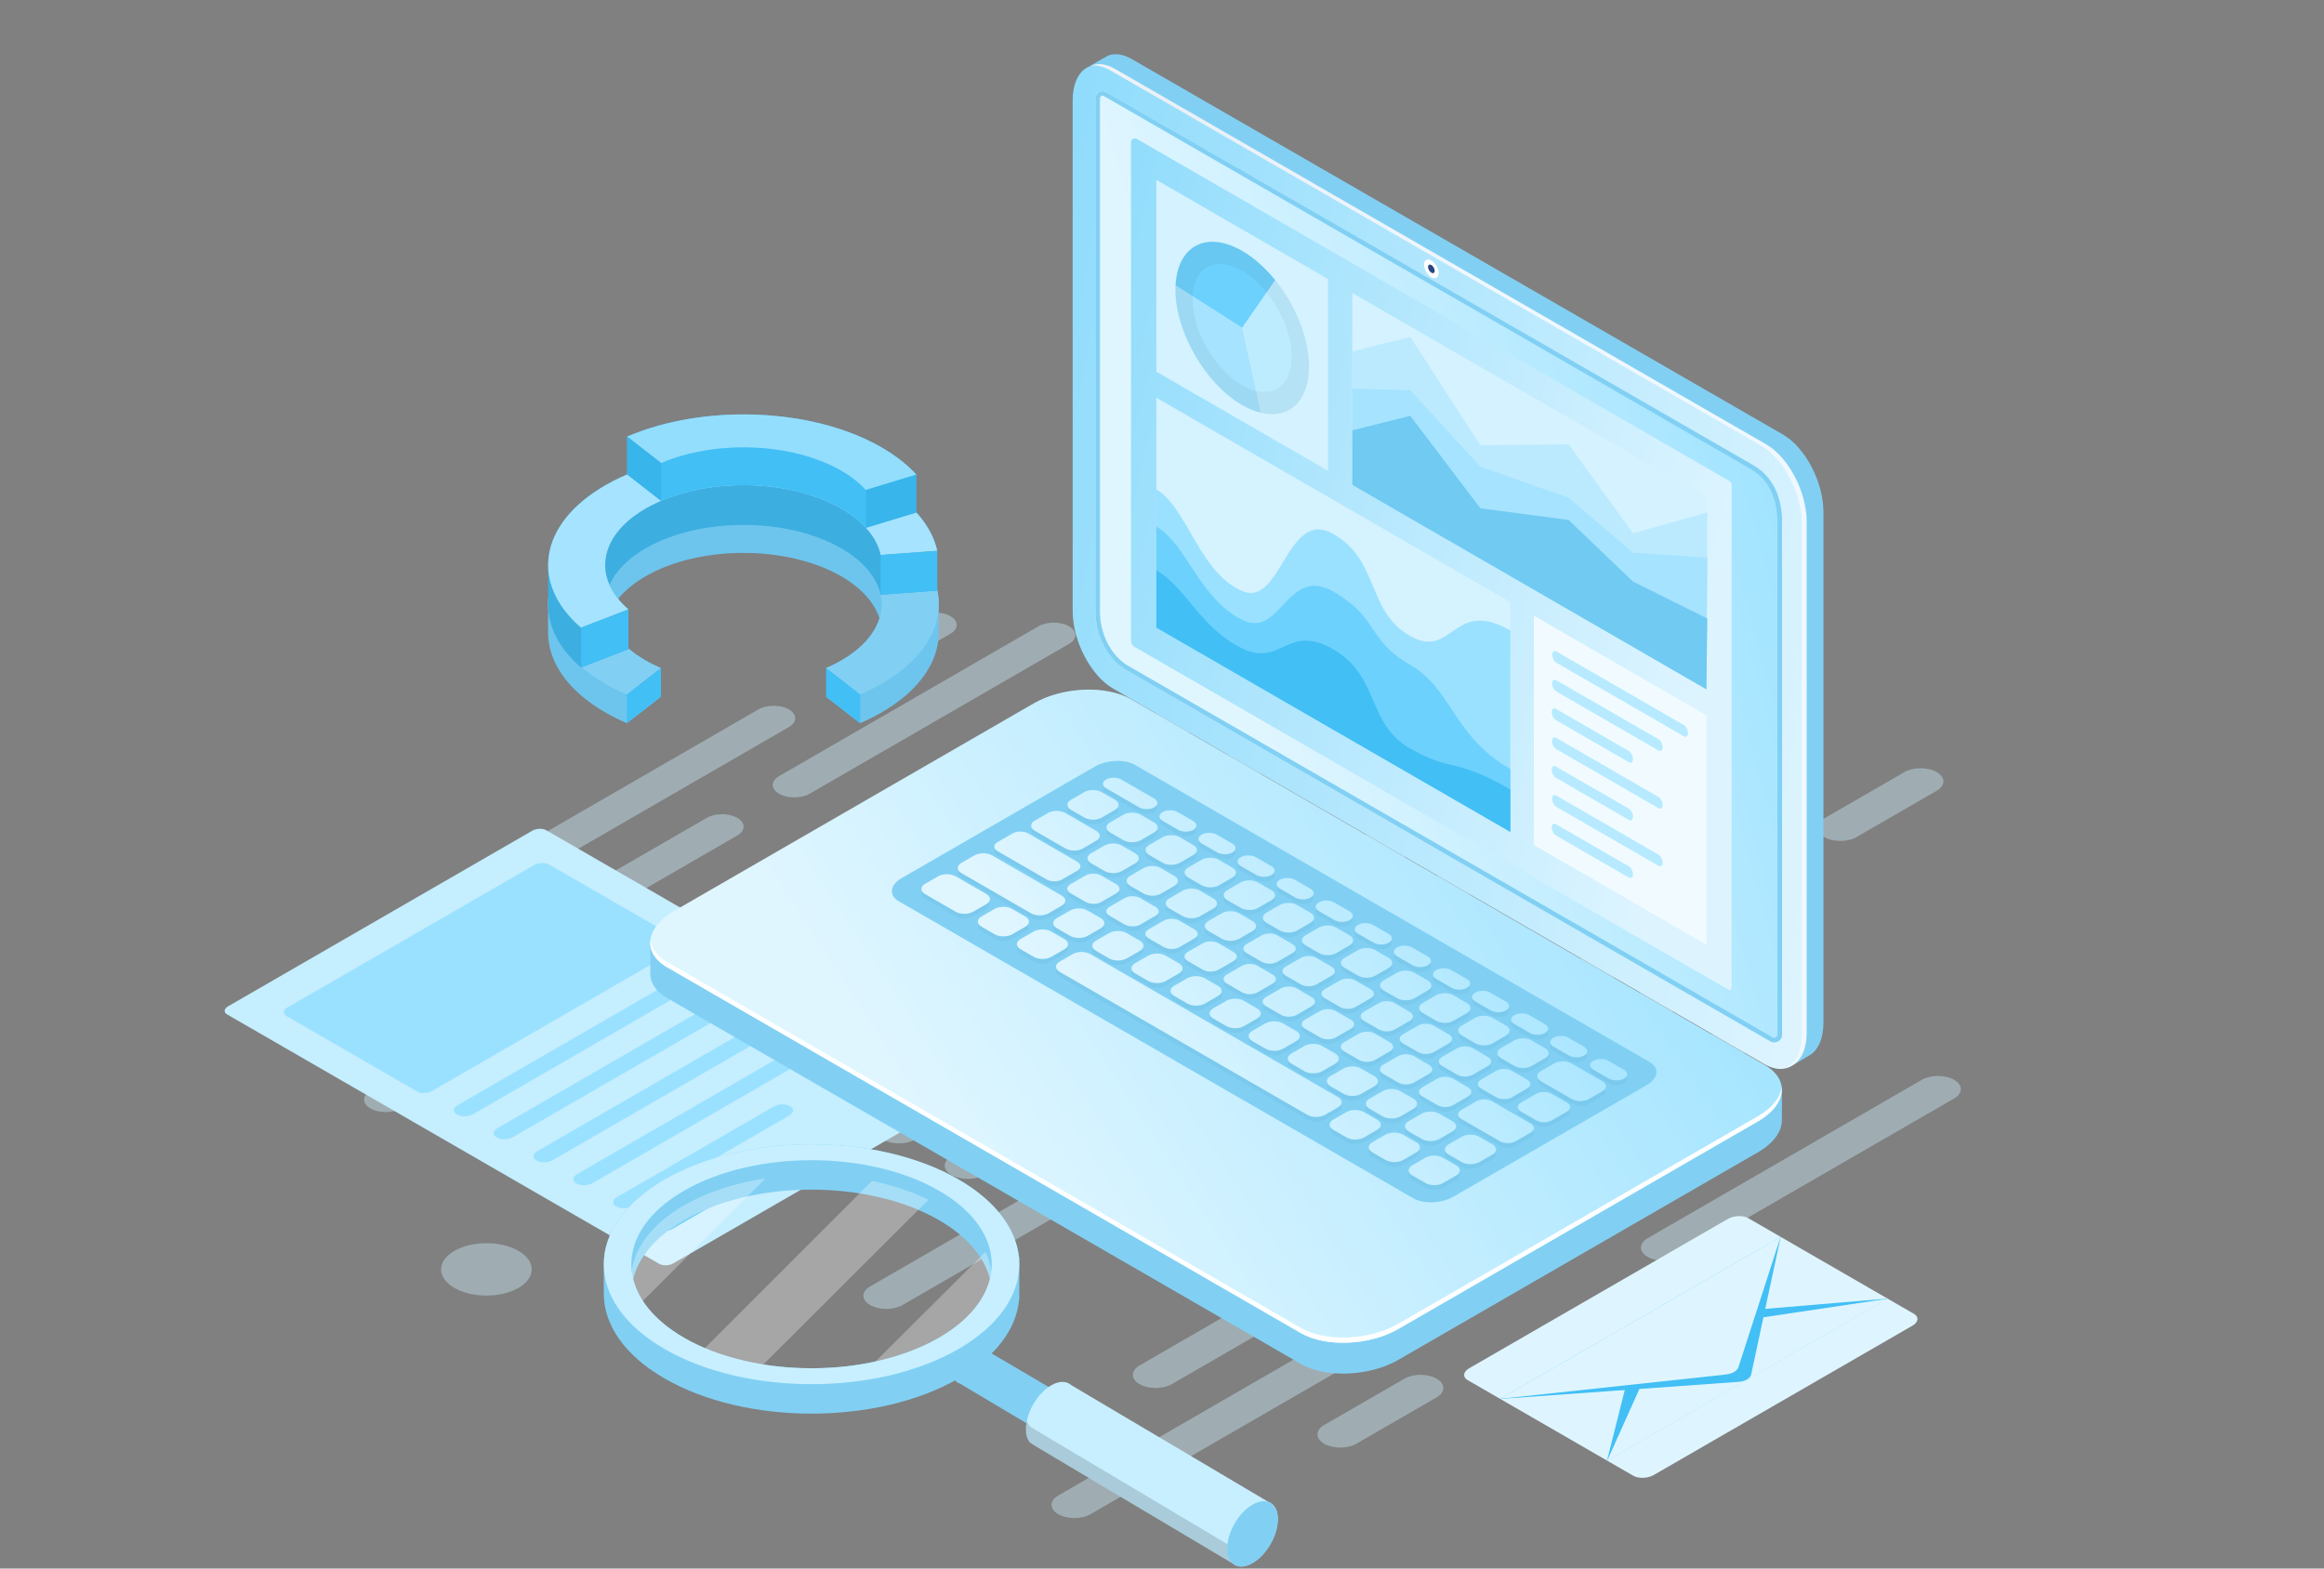 <?xml version="1.0" encoding="UTF-8"?> <svg xmlns="http://www.w3.org/2000/svg" width="600" height="405" viewBox="0 0 600 405" fill="none"><rect x="0" y="0" width="600" height="405" fill="#808080" stroke="none"/><g opacity="0.4"><path d="M133.853 322.98C138.421 325.621 138.421 329.894 133.853 332.535C129.285 335.175 121.877 335.175 117.308 332.535C112.74 329.894 112.74 325.621 117.308 322.98C121.877 320.34 129.285 320.34 133.853 322.98Z" fill="#CDF1FF"></path><path d="M431.047 338.37C436.195 341.343 436.195 346.168 431.047 349.141C425.9 352.113 417.561 352.113 412.413 349.141C407.266 346.168 407.266 341.343 412.413 338.37C417.561 335.398 425.9 335.398 431.047 338.37Z" fill="#CDF1FF"></path><path d="M238.389 271.526L167.594 312.423C165.296 313.753 161.563 313.753 159.265 312.423C156.967 311.093 156.967 308.937 159.265 307.608L230.06 266.711C232.358 265.381 236.091 265.381 238.389 266.711C240.688 268.041 240.688 270.197 238.389 271.526Z" fill="#CDF1FF"></path><path d="M293.076 239.928L255.665 261.544C253.367 262.874 249.635 262.874 247.336 261.544C245.038 260.215 245.038 258.059 247.336 256.729L284.747 235.113C287.045 233.783 290.778 233.783 293.076 235.113C295.375 236.442 295.375 238.598 293.076 239.928Z" fill="#CDF1FF"></path><path d="M259.379 237.943L188.584 278.839C186.286 280.169 182.553 280.169 180.255 278.839C177.956 277.51 177.956 275.354 180.255 274.024L251.05 233.128C253.348 231.798 257.081 231.798 259.379 233.128C261.677 234.457 261.677 236.613 259.379 237.943Z" fill="#CDF1FF"></path><path d="M349.9 185.649L279.105 226.546C276.807 227.876 273.074 227.876 270.776 226.546C268.478 225.216 268.478 223.06 270.776 221.731L341.571 180.834C343.869 179.504 347.602 179.504 349.9 180.834C352.199 182.164 352.199 184.32 349.9 185.649Z" fill="#CDF1FF"></path><path d="M390.559 205.072L319.765 245.968C317.466 247.298 313.734 247.298 311.435 245.968C309.137 244.639 309.137 242.483 311.435 241.153L382.23 200.257C384.529 198.927 388.261 198.927 390.559 200.257C392.858 201.586 392.858 203.742 390.559 205.072Z" fill="#CDF1FF"></path><path d="M256.957 282.259L236.234 294.226C233.935 295.555 230.203 295.555 227.904 294.226C225.606 292.896 225.606 290.74 227.904 289.41L248.628 277.443C250.926 276.114 254.659 276.114 256.957 277.443C259.256 278.773 259.256 280.929 256.957 282.259Z" fill="#CDF1FF"></path><path d="M434.637 179.618L413.914 191.585C411.615 192.915 407.883 192.915 405.584 191.585C403.286 190.256 403.286 188.1 405.584 186.77L426.308 174.803C428.606 173.473 432.339 173.473 434.637 174.803C436.936 176.133 436.936 178.289 434.637 179.618Z" fill="#CDF1FF"></path><path d="M273.454 208.349L202.66 249.245C200.361 250.575 196.629 250.575 194.33 249.245C192.032 247.915 192.032 245.759 194.33 244.43L265.125 203.533C267.424 202.204 271.156 202.204 273.454 203.533C275.753 204.863 275.753 207.019 273.454 208.349Z" fill="#CDF1FF"></path><path d="M317.533 182.886L296.809 194.853C294.511 196.182 290.778 196.182 288.48 194.853C286.181 193.523 286.181 191.367 288.48 190.037L309.203 178.07C311.502 176.741 315.234 176.741 317.533 178.07C319.831 179.4 319.831 181.556 317.533 182.886Z" fill="#CDF1FF"></path><path d="M352.331 350.071L281.537 390.968C279.238 392.297 275.506 392.297 273.207 390.968C270.909 389.638 270.909 387.482 273.207 386.152L344.002 345.256C346.3 343.926 350.033 343.926 352.331 345.256C354.63 346.586 354.63 348.742 352.331 350.071Z" fill="#CDF1FF"></path><path d="M407.028 318.482L369.617 340.099C367.319 341.428 363.586 341.428 361.288 340.099C358.989 338.769 358.989 336.613 361.288 335.283L398.699 313.667C400.997 312.337 404.73 312.337 407.028 313.667C409.326 314.997 409.326 317.153 407.028 318.482Z" fill="#CDF1FF"></path><path d="M373.321 316.488L302.526 357.384C300.228 358.714 296.495 358.714 294.197 357.384C291.899 356.055 291.899 353.899 294.197 352.569L364.992 311.673C367.29 310.343 371.023 310.343 373.321 311.673C375.62 313.002 375.62 315.158 373.321 316.488Z" fill="#CDF1FF"></path><path d="M463.852 264.194L393.057 305.091C390.759 306.42 387.026 306.42 384.728 305.091C382.429 303.761 382.429 301.605 384.728 300.275L455.523 259.379C457.821 258.049 461.554 258.049 463.852 259.379C466.15 260.709 466.15 262.865 463.852 264.194Z" fill="#CDF1FF"></path><path d="M504.511 283.626L433.716 324.523C431.418 325.852 427.685 325.852 425.387 324.523C423.088 323.193 423.088 321.037 425.387 319.707L496.181 278.811C498.48 277.481 502.212 277.481 504.511 278.811C506.809 280.141 506.809 282.297 504.511 283.626Z" fill="#CDF1FF"></path><path d="M370.909 360.803L350.185 372.77C347.887 374.1 344.154 374.1 341.856 372.77C339.557 371.441 339.557 369.285 341.856 367.955L362.579 355.988C364.878 354.658 368.61 354.658 370.909 355.988C373.207 357.318 373.207 359.474 370.909 360.803Z" fill="#CDF1FF"></path><path d="M387.406 286.893L316.611 327.79C314.313 329.12 310.58 329.12 308.282 327.79C305.984 326.46 305.984 324.304 308.282 322.975L379.077 282.078C381.375 280.748 385.108 280.748 387.406 282.078C389.705 283.408 389.705 285.564 387.406 286.893Z" fill="#CDF1FF"></path><path d="M431.475 261.44L410.751 273.407C408.453 274.736 404.72 274.736 402.422 273.407C400.123 272.077 400.123 269.921 402.422 268.592L423.145 256.625C425.444 255.295 429.176 255.295 431.475 256.625C433.773 257.954 433.773 260.11 431.475 261.44Z" fill="#CDF1FF"></path><path d="M303.77 296.078L232.976 336.974C230.677 338.304 226.945 338.304 224.646 336.974C222.348 335.645 222.348 333.489 224.646 332.159L295.441 291.262C297.739 289.933 301.472 289.933 303.77 291.262C306.069 292.592 306.069 294.748 303.77 296.078Z" fill="#CDF1FF"></path><path d="M358.458 264.479L321.047 286.096C318.748 287.425 315.016 287.425 312.717 286.096C310.419 284.766 310.419 282.61 312.717 281.281L350.128 259.664C352.427 258.334 356.159 258.334 358.458 259.664C360.756 260.994 360.756 263.15 358.458 264.479Z" fill="#CDF1FF"></path><path d="M324.76 262.494L253.965 303.391C251.667 304.721 247.934 304.721 245.636 303.391C243.338 302.061 243.338 299.905 245.636 298.576L316.431 257.679C318.729 256.349 322.462 256.349 324.76 257.679C327.059 259.009 327.059 261.165 324.76 262.494Z" fill="#CDF1FF"></path><path d="M415.291 210.191L344.496 251.088C342.198 252.417 338.465 252.417 336.167 251.088C333.868 249.758 333.868 247.602 336.167 246.272L406.962 205.376C409.26 204.046 412.993 204.046 415.291 205.376C417.589 206.706 417.589 208.862 415.291 210.191Z" fill="#CDF1FF"></path><path d="M455.95 229.623L385.155 270.52C382.857 271.849 379.124 271.849 376.826 270.52C374.527 269.19 374.527 267.034 376.826 265.704L447.62 224.808C449.919 223.478 453.651 223.478 455.95 224.808C458.248 226.138 458.248 228.294 455.95 229.623Z" fill="#CDF1FF"></path><path d="M322.348 306.8L301.624 318.767C299.326 320.097 295.593 320.097 293.295 318.767C290.996 317.438 290.996 315.282 293.295 313.952L314.018 301.985C316.317 300.656 320.049 300.656 322.348 301.985C324.646 303.315 324.646 305.471 322.348 306.8Z" fill="#CDF1FF"></path><path d="M500.019 204.17L479.295 216.137C476.996 217.466 473.264 217.466 470.966 216.137C468.667 214.807 468.667 212.651 470.966 211.321L491.689 199.354C493.988 198.025 497.72 198.025 500.019 199.354C502.317 200.684 502.317 202.84 500.019 204.17Z" fill="#CDF1FF"></path><path d="M338.845 232.89L268.05 273.787C265.752 275.117 262.019 275.117 259.721 273.787C257.422 272.457 257.422 270.301 259.721 268.972L330.515 228.075C332.814 226.745 336.546 226.745 338.845 228.075C341.143 229.405 341.143 231.561 338.845 232.89Z" fill="#CDF1FF"></path><path d="M382.914 207.437L362.19 219.404C359.892 220.734 356.159 220.734 353.861 219.404C351.562 218.074 351.562 215.918 353.861 214.589L374.584 202.622C376.883 201.292 380.615 201.292 382.914 202.622C385.212 203.951 385.212 206.107 382.914 207.437Z" fill="#CDF1FF"></path><path d="M170.491 247.507L103.514 286.2C101.339 287.454 97.816 287.454 95.631 286.2C93.456 284.946 93.456 282.904 95.631 281.651L162.608 242.958C164.783 241.704 168.307 241.704 170.491 242.958C172.666 244.211 172.666 246.253 170.491 247.507Z" fill="#CDF1FF"></path><path d="M222.234 217.618L186.836 238.066C184.661 239.32 181.138 239.32 178.953 238.066C176.778 236.813 176.778 234.771 178.953 233.517L214.351 213.069C216.526 211.815 220.049 211.815 222.234 213.069C224.409 214.322 224.409 216.364 222.234 217.618Z" fill="#CDF1FF"></path><path d="M190.35 215.728L123.374 254.421C121.199 255.675 117.675 255.675 115.491 254.421C113.316 253.167 113.316 251.126 115.491 249.872L182.467 211.179C184.642 209.925 188.166 209.925 190.35 211.179C192.525 212.432 192.525 214.474 190.35 215.728Z" fill="#CDF1FF"></path><path d="M276 166.255L209.023 204.948C206.848 206.202 203.324 206.202 201.14 204.948C198.965 203.695 198.965 201.653 201.14 200.399L268.117 161.706C270.292 160.452 273.815 160.452 276 161.706C278.175 162.96 278.175 165.002 276 166.255Z" fill="#CDF1FF"></path><path d="M314.465 184.643L247.488 223.336C245.313 224.589 241.789 224.589 239.605 223.336C237.43 222.082 237.43 220.04 239.605 218.786L306.582 180.093C308.757 178.84 312.28 178.84 314.465 180.093C316.64 181.347 316.64 183.389 314.465 184.643Z" fill="#CDF1FF"></path><path d="M188.062 257.66L168.459 268.981C166.284 270.235 162.76 270.235 160.576 268.981C158.401 267.727 158.401 265.685 160.576 264.432L180.179 253.111C182.353 251.857 185.877 251.857 188.062 253.111C190.236 254.364 190.236 256.406 188.062 257.66Z" fill="#CDF1FF"></path><path d="M356.159 160.557L336.556 171.878C334.381 173.131 330.857 173.131 328.673 171.878C326.498 170.624 326.498 168.582 328.673 167.328L348.276 156.007C350.451 154.754 353.974 154.754 356.159 156.007C358.334 157.261 358.334 159.303 356.159 160.557Z" fill="#CDF1FF"></path><path d="M203.676 187.729L136.699 226.422C134.524 227.676 131 227.676 128.816 226.422C126.641 225.169 126.641 223.127 128.816 221.873L195.793 183.18C197.968 181.926 201.491 181.926 203.676 183.18C205.851 184.434 205.851 186.476 203.676 187.729Z" fill="#CDF1FF"></path><path d="M245.36 163.643L225.757 174.965C223.582 176.218 220.059 176.218 217.874 174.965C215.699 173.711 215.699 171.669 217.874 170.415L237.477 159.094C239.652 157.84 243.176 157.84 245.36 159.094C247.535 160.348 247.535 162.39 245.36 163.643Z" fill="#CDF1FF"></path></g><path d="M252.347 280.874L173.847 326.194C172.777 326.814 171.147 326.884 170.217 326.344L58.627 261.924C57.697 261.384 57.817 260.454 58.887 259.834L137.387 214.514C138.457 213.894 140.087 213.824 141.017 214.364L252.607 278.784C253.537 279.324 253.417 280.254 252.347 280.874Z" fill="#C5EEFF"></path><path d="M175.247 244.914L111.557 281.684C110.427 282.334 108.717 282.404 107.737 281.844L73.947 262.334C72.967 261.764 73.087 260.784 74.217 260.134L137.907 223.364C139.037 222.714 140.747 222.644 141.727 223.204L175.517 242.714C176.497 243.284 176.377 244.264 175.247 244.914Z" fill="#9AE1FF"></path><path d="M185.627 251.024L122.147 287.674C120.967 288.354 119.157 288.434 118.137 287.844L117.857 287.684C116.837 287.094 116.967 286.054 118.147 285.364L181.627 248.714C182.807 248.034 184.617 247.954 185.637 248.544L185.917 248.704C186.937 249.294 186.807 250.334 185.627 251.024Z" fill="#9AE1FF"></path><path d="M206.187 262.894L142.707 299.544C141.527 300.224 139.717 300.304 138.697 299.714L138.417 299.554C137.397 298.964 137.527 297.924 138.707 297.234L202.187 260.584C203.367 259.904 205.177 259.824 206.197 260.414L206.477 260.574C207.497 261.164 207.367 262.204 206.187 262.894Z" fill="#9AE1FF"></path><path d="M184.857 263.334L132.427 293.604C131.247 294.284 129.437 294.364 128.417 293.774L128.137 293.614C127.117 293.024 127.247 291.984 128.427 291.294L180.857 261.024C182.037 260.344 183.847 260.264 184.867 260.854L185.147 261.014C186.167 261.604 186.037 262.644 184.857 263.334Z" fill="#9AE1FF"></path><path d="M205.417 275.204L152.987 305.474C151.807 306.154 149.997 306.234 148.977 305.644L148.697 305.484C147.677 304.894 147.807 303.854 148.987 303.164L201.417 272.894C202.597 272.214 204.407 272.134 205.427 272.724L205.707 272.884C206.727 273.474 206.597 274.514 205.417 275.204Z" fill="#9AE1FF"></path><path d="M203.797 288.014L163.267 311.414C162.087 312.094 160.277 312.174 159.257 311.584L158.977 311.424C157.957 310.834 158.087 309.794 159.267 309.104L199.797 285.704C200.977 285.024 202.787 284.944 203.807 285.534L204.087 285.694C205.107 286.284 204.977 287.324 203.797 288.014Z" fill="#9AE1FF"></path><path d="M203.137 300.264L173.547 317.344C172.367 318.024 170.557 318.104 169.537 317.514L169.257 317.354C168.237 316.764 168.367 315.724 169.547 315.034L199.137 297.954C200.317 297.274 202.127 297.194 203.147 297.784L203.427 297.944C204.447 298.534 204.317 299.574 203.137 300.264Z" fill="#42BFF5"></path><path d="M493.764 342.282L426.974 380.842C425.424 381.742 423.054 381.832 421.714 381.062L378.904 356.342C377.564 355.562 377.734 354.202 379.284 353.302L446.074 314.742C447.624 313.842 449.994 313.752 451.334 314.522L494.144 339.242C495.484 340.022 495.314 341.382 493.764 342.282Z" fill="#DEF5FF"></path><path d="M487.314 335.302L426.994 340.362C425.234 340.512 423.914 341.272 423.664 342.292L414.894 377.122L487.324 335.302H487.314Z" fill="#42BFF5"></path><path d="M487.374 335.332L432.484 343.532C430.884 343.772 429.564 344.532 429.154 345.462L414.944 377.152L487.374 335.332Z" fill="#DEF5FF"></path><path d="M387.303 361.202L448.783 356.802C450.573 356.672 451.893 355.912 452.113 354.872L459.723 319.372L387.293 361.192L387.303 361.202Z" fill="#42BFF5"></path><path d="M387.273 361.182L445.503 354.912C447.203 354.732 448.523 353.972 448.833 352.982L459.703 319.362L387.273 361.182Z" fill="#DEF5FF"></path><path d="M263.017 324.334C262.177 317.124 256.997 310.044 247.447 304.534C226.497 292.444 192.537 292.444 171.597 304.534C161.127 310.584 155.887 318.504 155.887 326.434V334.034C155.887 341.964 161.127 349.884 171.597 355.934C192.547 368.024 226.507 368.024 247.447 355.934C257.227 350.284 262.437 343.004 263.087 335.614C263.127 335.554 263.157 335.514 263.157 335.514V324.504L263.017 324.334ZM242.417 345.424C224.247 355.914 194.787 355.914 176.617 345.424C169.227 341.164 164.847 335.814 163.467 330.274C164.817 324.704 169.187 319.324 176.617 315.034C194.787 304.544 224.247 304.544 242.417 315.034C249.847 319.324 254.217 324.694 255.567 330.274C254.187 335.814 249.807 341.154 242.417 345.424Z" fill="#81D0F4"></path><path opacity="0.3" d="M197.627 304.264C189.927 305.434 182.647 307.754 176.617 311.234C164.397 318.284 160.407 328.284 164.617 337.264L197.627 304.254V304.264Z" fill="white"></path><path opacity="0.3" d="M239.687 309.794C235.277 307.624 230.347 305.994 225.137 304.924L179.377 350.684C183.767 352.844 188.687 354.454 193.867 355.524C209.127 340.274 224.417 325.044 239.687 309.794Z" fill="white"></path><path opacity="0.3" d="M221.377 356.204C229.087 355.034 236.377 352.714 242.417 349.224C254.617 342.184 258.617 332.194 254.427 323.224C243.417 334.224 232.397 345.214 221.377 356.204Z" fill="white"></path><path d="M247.447 304.534C226.497 292.444 192.537 292.444 171.597 304.534C150.647 316.624 150.647 336.234 171.597 348.324C192.547 360.414 226.507 360.414 247.447 348.324C268.397 336.234 268.397 316.624 247.447 304.534ZM176.617 345.424C158.447 334.934 158.447 317.924 176.617 307.434C194.787 296.944 224.247 296.944 242.417 307.434C260.587 317.924 260.587 334.934 242.417 345.424C224.247 355.914 194.787 355.914 176.617 345.424Z" fill="#C8EFFF"></path><path d="M283.407 365.714L283.467 365.594L253.127 347.774C252.417 347.114 251.297 347.064 250.037 347.794C247.887 349.034 246.147 352.044 246.147 354.524C246.147 355.464 246.397 356.184 246.827 356.664C247.087 356.954 247.417 357.154 247.807 357.234L277.937 375.164C278.107 375.304 278.287 375.414 278.497 375.494C279.167 375.744 280.027 375.634 280.967 375.094C283.117 373.854 284.857 370.844 284.857 368.364C284.857 366.954 284.297 366.024 283.417 365.714H283.407Z" fill="#81D0F4"></path><path d="M327.497 387.814L276.597 357.664C275.407 356.554 273.527 356.474 271.407 357.694C267.797 359.774 264.867 364.844 264.867 369.014C264.867 370.594 265.177 371.344 265.637 372.114C265.937 372.604 266.787 373.004 267.647 373.574L318.297 403.724C318.577 403.964 318.887 404.144 319.227 404.274C320.357 404.694 321.797 404.504 323.377 403.594C326.987 401.514 329.917 396.444 329.917 392.274C329.917 389.914 328.977 388.344 327.507 387.814H327.497Z" fill="#C8EFFF"></path><g style="mix-blend-mode:multiply" opacity="0.15"><path d="M323.377 399.414C321.807 400.324 320.357 400.514 319.227 400.094C318.887 399.964 318.567 399.784 318.297 399.544L267.647 369.394C266.787 368.824 265.927 368.424 265.637 367.934C265.427 367.584 265.247 367.234 265.117 366.804C264.957 367.554 264.867 368.294 264.867 369.004C264.867 370.584 265.177 371.334 265.637 372.104C265.937 372.594 266.787 372.994 267.647 373.564L318.297 403.714C318.577 403.954 318.887 404.134 319.227 404.264C320.357 404.684 321.797 404.494 323.377 403.584C326.987 401.504 329.917 396.434 329.917 392.264C329.917 391.544 329.817 390.904 329.657 390.334C328.867 393.934 326.357 397.684 323.387 399.404L323.377 399.414Z" fill="black"></path></g><path d="M329.907 392.274C329.907 396.444 326.977 401.514 323.367 403.594C319.757 405.674 316.827 403.984 316.827 399.824C316.827 395.664 319.757 390.584 323.367 388.504C326.977 386.424 329.907 388.114 329.907 392.274Z" fill="#81D0F4"></path><path d="M335.81 352.146L172.245 257.706C169.362 256.047 167.931 253.828 167.889 251.505C167.889 251.433 167.889 243.479 167.889 243.406C167.941 240.575 170.025 245.491 174.059 243.168L266.891 189.576C274.347 185.272 285.63 184.806 292.09 188.529L455.666 282.968C457.823 284.212 459.388 278.923 459.948 280.603C460.135 281.163 460.021 288.578 460.031 289.159C460.094 292.052 457.999 295.121 453.861 297.517L361.029 351.109C353.573 355.412 342.291 355.879 335.83 352.156L335.81 352.146Z" fill="#81D0F4"></path><path d="M335.81 344.192L172.245 249.753C165.784 246.02 166.593 239.507 174.049 235.204L266.881 181.612C274.337 177.308 285.619 176.842 292.08 180.565L455.655 275.004C462.116 278.737 461.307 285.249 453.851 289.553L361.019 343.145C353.563 347.448 342.281 347.915 335.82 344.192H335.81Z" fill="url(#paint0_linear_1506_1283)"></path><path d="M453.841 288.204L361.009 341.796C353.553 346.1 342.27 346.566 335.81 342.844L172.245 248.405C169.569 246.859 168.159 244.827 167.931 242.68C167.599 245.314 169.009 247.886 172.245 249.753L335.82 344.192C342.281 347.925 353.563 347.458 361.019 343.144L453.851 289.553C458.217 287.033 460.28 283.756 459.969 280.728C459.637 283.351 457.574 286.058 453.851 288.204H453.841Z" fill="white"></path><path d="M364.877 309.401L232.048 232.715C229.393 231.18 229.725 228.494 232.795 226.721L282.664 197.934C285.733 196.161 290.379 195.964 293.044 197.509L425.873 274.195C428.528 275.729 428.196 278.415 425.126 280.188L375.257 308.975C372.188 310.749 367.542 310.946 364.877 309.401Z" fill="#81D0F4"></path><path d="M285.578 204.768L294.092 209.683C295.17 210.306 296.923 210.316 298.001 209.683C299.079 209.051 299.069 208.055 297.991 207.423L289.477 202.507C288.398 201.885 286.646 201.875 285.567 202.507C284.489 203.13 284.499 204.135 285.578 204.768ZM300.148 213.178L304.181 215.501C305.26 216.123 307.012 216.133 308.091 215.501C309.169 214.879 309.159 213.873 308.081 213.24L304.047 210.917C302.968 210.295 301.216 210.285 300.137 210.917C299.059 211.54 299.069 212.545 300.148 213.178ZM310.238 219.006L314.271 221.329C315.35 221.951 317.102 221.961 318.181 221.329C319.259 220.696 319.249 219.701 318.171 219.068L314.137 216.745C313.058 216.123 311.306 216.113 310.227 216.745C309.149 217.367 309.159 218.373 310.238 219.006ZM320.328 224.834L324.361 227.157C325.44 227.779 327.192 227.789 328.271 227.157C329.349 226.535 329.339 225.529 328.261 224.896L324.227 222.573C323.148 221.951 321.396 221.941 320.317 222.573C319.239 223.206 319.249 224.201 320.328 224.834ZM330.417 230.662L334.451 232.985C335.53 233.607 337.282 233.617 338.361 232.985C339.439 232.362 339.429 231.357 338.351 230.724L334.317 228.401C333.238 227.779 331.486 227.769 330.407 228.401C329.329 229.023 329.339 230.029 330.417 230.662ZM340.507 236.49L344.541 238.813C345.62 239.435 347.372 239.445 348.451 238.813C349.529 238.18 349.519 237.184 348.44 236.552L344.407 234.229C343.328 233.607 341.576 233.596 340.497 234.229C339.419 234.862 339.429 235.857 340.507 236.49ZM350.597 242.318L354.631 244.64C355.71 245.263 357.462 245.273 358.541 244.64C359.619 244.018 359.609 243.012 358.53 242.38L354.497 240.057C353.418 239.435 351.666 239.424 350.587 240.057C349.509 240.679 349.519 241.685 350.597 242.318ZM360.687 248.145L364.721 250.468C365.8 251.091 367.552 251.101 368.631 250.468C369.709 249.836 369.699 248.84 368.62 248.208L364.586 245.885C363.508 245.263 361.755 245.252 360.677 245.885C359.599 246.517 359.609 247.513 360.687 248.145ZM370.777 253.973L374.811 256.296C375.89 256.918 377.642 256.929 378.721 256.296C379.799 255.674 379.789 254.668 378.71 254.036L374.676 251.713C373.598 251.091 371.845 251.08 370.767 251.713C369.688 252.345 369.699 253.341 370.777 253.973ZM380.867 259.801L384.901 262.124C385.98 262.746 387.732 262.757 388.811 262.124C389.889 261.502 389.879 260.496 388.8 259.864L384.766 257.541C383.688 256.918 381.935 256.908 380.857 257.541C379.778 258.163 379.789 259.169 380.867 259.801ZM390.957 265.629L394.991 267.952C396.07 268.574 397.822 268.585 398.901 267.952C399.979 267.32 399.969 266.324 398.89 265.691L394.856 263.369C393.778 262.746 392.025 262.736 390.947 263.369C389.868 263.991 389.879 264.997 390.957 265.629ZM401.047 271.457L405.081 273.78C406.16 274.402 407.912 274.413 408.991 273.78C410.069 273.147 410.059 272.152 408.98 271.519L404.946 269.196C403.868 268.574 402.115 268.564 401.037 269.196C399.958 269.819 399.969 270.825 401.047 271.457ZM411.355 277.409L415.389 279.732C416.467 280.355 418.22 280.365 419.298 279.732C420.377 279.1 420.366 278.104 419.288 277.472L415.254 275.149C414.176 274.527 412.423 274.516 411.345 275.149C410.266 275.781 410.276 276.777 411.355 277.409ZM276.494 210.316L279.988 212.328C281.222 213.043 283.213 213.043 284.437 212.328L287.901 210.326C289.124 209.621 289.114 208.47 287.89 207.755L284.396 205.743C283.162 205.027 281.171 205.027 279.947 205.743L276.483 207.744C275.26 208.449 275.27 209.6 276.494 210.316ZM294.527 218.166L297.991 216.165C299.214 215.459 299.204 214.308 297.98 213.593L294.486 211.581C293.252 210.866 291.261 210.866 290.037 211.581L286.573 213.582C285.35 214.288 285.36 215.439 286.584 216.154L290.078 218.166C291.312 218.882 293.303 218.882 294.527 218.166ZM296.684 221.972L300.179 223.984C301.413 224.699 303.404 224.699 304.627 223.984L308.101 221.982C309.325 221.277 309.315 220.126 308.091 219.41L304.596 217.399C303.362 216.683 301.371 216.683 300.148 217.399L296.684 219.4C295.46 220.105 295.471 221.256 296.694 221.972H296.684ZM306.774 227.8L310.269 229.811C311.503 230.527 313.494 230.527 314.717 229.811L318.181 227.81C319.405 227.105 319.394 225.954 318.171 225.238L314.676 223.227C313.442 222.511 311.451 222.511 310.227 223.227L306.753 225.228C305.53 225.933 305.54 227.084 306.764 227.8H306.774ZM328.261 231.077L324.766 229.065C323.532 228.349 321.541 228.349 320.317 229.065L316.854 231.066C315.63 231.771 315.64 232.922 316.864 233.638L320.359 235.65C321.593 236.365 323.584 236.365 324.807 235.65L328.271 233.648C329.495 232.943 329.484 231.792 328.261 231.077ZM338.351 236.904L334.856 234.893C333.622 234.177 331.631 234.177 330.407 234.893L326.944 236.894C325.72 237.599 325.73 238.75 326.954 239.466L330.449 241.478C331.683 242.193 333.674 242.193 334.897 241.478L338.361 239.476C339.585 238.771 339.574 237.62 338.351 236.904ZM348.44 242.732L344.946 240.721C343.712 240.005 341.721 240.005 340.497 240.721L337.034 242.722C335.81 243.427 335.82 244.578 337.044 245.294L340.539 247.306C341.773 248.021 343.764 248.021 344.987 247.306L348.451 245.304C349.674 244.599 349.664 243.448 348.44 242.732ZM358.53 248.56L355.036 246.549C353.802 245.833 351.811 245.833 350.587 246.549L347.123 248.55C345.9 249.255 345.91 250.406 347.134 251.122L350.629 253.133C351.863 253.849 353.854 253.849 355.077 253.133L358.541 251.132C359.764 250.427 359.754 249.276 358.53 248.56ZM368.62 254.388L365.126 252.376C363.892 251.661 361.901 251.661 360.677 252.376L357.213 254.378C355.99 255.083 356 256.234 357.224 256.95L360.718 258.961C361.953 259.677 363.944 259.677 365.167 258.961L368.631 256.96C369.854 256.255 369.844 255.104 368.62 254.388ZM378.71 260.216L375.216 258.204C373.982 257.489 371.991 257.489 370.767 258.204L367.303 260.206C366.08 260.911 366.09 262.062 367.314 262.777L370.808 264.789C372.042 265.505 374.034 265.505 375.257 264.789L378.731 262.788C379.955 262.083 379.944 260.932 378.721 260.216H378.71ZM377.414 268.595L380.909 270.607C382.143 271.322 384.134 271.322 385.357 270.607L388.821 268.605C390.045 267.9 390.034 266.749 388.811 266.034L385.316 264.022C384.082 263.306 382.091 263.306 380.867 264.022L377.393 266.023C376.17 266.728 376.18 267.88 377.404 268.595H377.414ZM398.901 271.872L395.406 269.86C394.172 269.145 392.181 269.145 390.957 269.86L387.494 271.862C386.27 272.567 386.28 273.718 387.504 274.433L390.999 276.445C392.233 277.161 394.224 277.161 395.447 276.445L398.911 274.444C400.135 273.739 400.124 272.587 398.901 271.872ZM413.688 280.406L405.714 275.802C404.48 275.087 402.489 275.087 401.265 275.802L397.801 277.804C396.578 278.509 396.588 279.66 397.812 280.375L405.786 284.98C407.02 285.695 409.011 285.695 410.235 284.98L413.699 282.978C414.922 282.273 414.912 281.122 413.688 280.406ZM267.13 215.708L275.104 220.313C276.338 221.028 278.329 221.028 279.553 220.313L283.016 218.311C284.24 217.606 284.23 216.455 283.006 215.739L275.032 211.135C273.798 210.42 271.807 210.42 270.583 211.135L267.119 213.137C265.896 213.842 265.906 214.993 267.13 215.708ZM281.699 224.118L285.194 226.13C286.428 226.846 288.419 226.846 289.643 226.13L293.106 224.129C294.33 223.424 294.32 222.272 293.096 221.557L289.601 219.545C288.367 218.83 286.376 218.83 285.153 219.545L281.689 221.547C280.465 222.252 280.476 223.403 281.699 224.118ZM295.284 231.958C296.518 232.674 298.509 232.674 299.733 231.958L303.207 229.957C304.43 229.251 304.42 228.1 303.196 227.385L299.702 225.373C298.468 224.658 296.477 224.658 295.253 225.373L291.789 227.374C290.566 228.08 290.576 229.231 291.8 229.946L295.294 231.958H295.284ZM305.374 237.786C306.608 238.501 308.599 238.501 309.823 237.786L313.297 235.785C314.52 235.079 314.51 233.928 313.286 233.213L309.792 231.201C308.558 230.485 306.567 230.485 305.343 231.201L301.869 233.202C300.645 233.908 300.656 235.059 301.879 235.774L305.374 237.786ZM315.433 237.029L311.969 239.03C310.746 239.735 310.756 240.887 311.98 241.602L315.474 243.614C316.708 244.329 318.699 244.329 319.923 243.614L323.387 241.612C324.61 240.907 324.6 239.756 323.376 239.041L319.882 237.029C318.648 236.313 316.657 236.313 315.433 237.029ZM325.741 242.732L321.842 244.983C320.732 245.626 320.742 246.663 321.852 247.306L325.772 249.566C326.881 250.209 328.686 250.209 329.795 249.566L333.694 247.316C334.804 246.673 334.794 245.636 333.684 244.993L329.764 242.732C328.655 242.089 326.85 242.089 325.741 242.732ZM335.831 248.56L331.931 250.811C330.822 251.454 330.832 252.491 331.942 253.133L335.862 255.394C336.971 256.037 338.776 256.037 339.885 255.394L343.784 253.144C344.894 252.501 344.884 251.464 343.774 250.821L339.854 248.56C338.745 247.917 336.94 247.917 335.831 248.56ZM345.921 254.388L342.021 256.638C340.912 257.281 340.922 258.318 342.032 258.961L345.952 261.222C347.061 261.865 348.866 261.865 349.975 261.222L353.874 258.972C354.984 258.329 354.974 257.292 353.864 256.649L349.944 254.388C348.835 253.745 347.03 253.745 345.921 254.388ZM356.011 260.216L352.111 262.466C351.002 263.109 351.012 264.146 352.122 264.789L356.042 267.05C357.151 267.693 358.956 267.693 360.065 267.05L363.964 264.8C365.074 264.157 365.063 263.12 363.954 262.477L360.034 260.216C358.924 259.573 357.12 259.573 356.011 260.216ZM366.1 266.044L362.201 268.294C361.092 268.937 361.102 269.974 362.212 270.617L366.132 272.878C367.241 273.521 369.046 273.521 370.155 272.878L374.054 270.628C375.164 269.985 375.153 268.948 374.044 268.305L370.124 266.044C369.014 265.401 367.21 265.401 366.1 266.044ZM380.255 278.716L384.155 276.466C385.264 275.823 385.254 274.786 384.144 274.143L380.224 271.882C379.115 271.239 377.31 271.239 376.201 271.882L372.302 274.133C371.192 274.776 371.202 275.813 372.312 276.455L376.232 278.716C377.342 279.359 379.146 279.359 380.255 278.716ZM390.345 284.544L394.245 282.294C395.354 281.651 395.344 280.614 394.234 279.971L390.314 277.71C389.205 277.067 387.4 277.067 386.291 277.71L382.392 279.961C381.282 280.603 381.292 281.64 382.402 282.283L386.322 284.544C387.431 285.187 389.236 285.187 390.345 284.544ZM404.532 285.923L400.612 283.663C399.502 283.02 397.698 283.02 396.588 283.663L392.689 285.913C391.579 286.556 391.59 287.593 392.699 288.236L396.619 290.496C397.729 291.139 399.533 291.139 400.643 290.496L404.542 288.246C405.651 287.603 405.641 286.566 404.532 285.923ZM257.548 220.987L270.199 228.297C271.309 228.94 273.113 228.94 274.223 228.297L278.122 226.047C279.231 225.404 279.221 224.367 278.111 223.724L265.46 216.413C264.351 215.771 262.546 215.771 261.437 216.413L257.537 218.664C256.428 219.307 256.438 220.344 257.548 220.987ZM276.38 231.854L280.3 234.115C281.409 234.758 283.213 234.758 284.323 234.115L288.222 231.865C289.332 231.222 289.321 230.185 288.212 229.542L284.292 227.281C283.182 226.638 281.378 226.638 280.268 227.281L276.369 229.531C275.26 230.174 275.27 231.211 276.38 231.854ZM286.47 237.682L290.389 239.943C291.499 240.586 293.303 240.586 294.413 239.943L298.312 237.693C299.422 237.05 299.411 236.013 298.302 235.37L294.382 233.109C293.272 232.466 291.468 232.466 290.358 233.109L286.459 235.359C285.35 236.002 285.36 237.039 286.47 237.682ZM296.56 243.51L300.479 245.771C301.589 246.414 303.393 246.414 304.503 245.771L308.402 243.521C309.512 242.878 309.501 241.841 308.392 241.198L304.472 238.937C303.362 238.294 301.558 238.294 300.448 238.937L296.549 241.187C295.44 241.83 295.45 242.867 296.56 243.51ZM314.593 251.609L318.492 249.359C319.602 248.716 319.591 247.679 318.482 247.036L314.562 244.775C313.452 244.132 311.648 244.132 310.538 244.775L306.639 247.026C305.53 247.668 305.54 248.705 306.65 249.348L310.569 251.609C311.679 252.252 313.483 252.252 314.593 251.609ZM324.683 257.437L328.582 255.187C329.692 254.544 329.681 253.507 328.572 252.864L324.652 250.603C323.542 249.96 321.738 249.96 320.628 250.603L316.729 252.853C315.62 253.496 315.63 254.533 316.74 255.176L320.659 257.437C321.769 258.08 323.573 258.08 324.683 257.437ZM334.773 263.265L338.672 261.015C339.782 260.372 339.771 259.335 338.662 258.692L334.742 256.431C333.632 255.788 331.828 255.788 330.718 256.431L326.819 258.681C325.71 259.324 325.72 260.361 326.829 261.004L330.749 263.265C331.859 263.908 333.663 263.908 334.773 263.265ZM344.863 269.093L348.762 266.843C349.872 266.2 349.861 265.163 348.752 264.52L344.832 262.259C343.722 261.616 341.918 261.616 340.808 262.259L336.909 264.509C335.799 265.152 335.81 266.189 336.919 266.832L340.839 269.093C341.949 269.736 343.753 269.736 344.863 269.093ZM354.953 274.921L358.852 272.67C359.961 272.027 359.951 270.99 358.842 270.348L354.922 268.087C353.812 267.444 352.008 267.444 350.898 268.087L346.999 270.337C345.889 270.98 345.9 272.017 347.009 272.66L350.929 274.921C352.039 275.564 353.843 275.564 354.953 274.921ZM365.043 280.749L368.942 278.498C370.051 277.855 370.041 276.818 368.931 276.175L365.012 273.915C363.902 273.272 362.098 273.272 360.988 273.915L357.089 276.165C355.979 276.808 355.99 277.845 357.099 278.488L361.019 280.749C362.129 281.392 363.933 281.392 365.043 280.749ZM367.2 284.306L371.12 286.566C372.229 287.209 374.033 287.209 375.143 286.566L379.042 284.316C380.152 283.673 380.141 282.636 379.032 281.993L375.112 279.732C374.002 279.089 372.198 279.089 371.088 279.732L367.189 281.983C366.08 282.626 366.09 283.663 367.2 284.306ZM395.167 291.326L385.202 285.571C384.092 284.928 382.288 284.928 381.178 285.571L377.279 287.821C376.17 288.464 376.18 289.501 377.29 290.144L387.255 295.899C388.365 296.542 390.169 296.542 391.279 295.899L395.178 293.649C396.287 293.006 396.277 291.969 395.167 291.326ZM248.225 226.659L266.186 237.029C267.441 237.755 269.473 237.755 270.728 237.029L274.109 235.079C275.363 234.353 275.353 233.182 274.098 232.456L256.138 222.086C254.883 221.36 252.85 221.36 251.595 222.086L248.215 224.035C246.96 224.761 246.97 225.933 248.225 226.659ZM272.875 240.897L276.276 242.857C277.531 243.583 279.563 243.583 280.818 242.857L284.199 240.907C285.453 240.181 285.443 239.01 284.188 238.284L280.787 236.324C279.532 235.598 277.5 235.598 276.245 236.324L272.864 238.273C271.609 238.999 271.62 240.171 272.875 240.897ZM282.965 246.725L286.366 248.685C287.621 249.411 289.653 249.411 290.908 248.685L294.289 246.735C295.543 246.009 295.533 244.837 294.278 244.112L290.877 242.152C289.622 241.426 287.59 241.426 286.335 242.152L282.954 244.101C281.699 244.827 281.71 245.999 282.965 246.725ZM293.055 252.553L296.456 254.513C297.711 255.239 299.743 255.239 300.998 254.513L304.379 252.563C305.633 251.837 305.623 250.665 304.368 249.94L300.967 247.98C299.712 247.254 297.68 247.254 296.425 247.98L293.044 249.929C291.789 250.655 291.8 251.827 293.055 252.553ZM303.145 258.381L306.546 260.341C307.801 261.066 309.833 261.066 311.088 260.341L314.468 258.391C315.723 257.665 315.713 256.493 314.458 255.767L311.057 253.807C309.802 253.082 307.769 253.082 306.515 253.807L303.134 255.757C301.879 256.483 301.89 257.655 303.145 258.381ZM313.234 264.209L316.636 266.168C317.891 266.894 319.923 266.894 321.178 266.168L324.558 264.219C325.813 263.493 325.803 262.321 324.548 261.595L321.147 259.635C319.892 258.91 317.859 258.91 316.605 259.635L313.224 261.585C311.969 262.311 311.98 263.483 313.234 264.209ZM323.324 270.036L326.726 271.996C327.981 272.722 330.013 272.722 331.268 271.996L334.648 270.047C335.903 269.321 335.893 268.149 334.638 267.423L331.237 265.463C329.982 264.737 327.949 264.737 326.695 265.463L323.314 267.413C322.059 268.139 322.07 269.311 323.324 270.036ZM333.414 275.864L336.816 277.824C338.07 278.55 340.103 278.55 341.358 277.824L344.738 275.875C345.993 275.149 345.983 273.977 344.728 273.251L341.327 271.291C340.072 270.565 338.039 270.565 336.785 271.291L333.404 273.241C332.149 273.967 332.16 275.138 333.414 275.864ZM343.504 281.692L346.906 283.652C348.16 284.378 350.193 284.378 351.448 283.652L354.828 281.703C356.083 280.977 356.073 279.805 354.818 279.079L351.417 277.119C350.162 276.393 348.129 276.393 346.875 277.119L343.494 279.069C342.239 279.795 342.25 280.966 343.504 281.692ZM353.594 287.52L356.996 289.48C358.25 290.206 360.283 290.206 361.538 289.48L364.918 287.531C366.173 286.805 366.163 285.633 364.908 284.907L361.507 282.947C360.252 282.221 358.219 282.221 356.965 282.947L353.584 284.897C352.329 285.623 352.34 286.794 353.594 287.52ZM363.684 293.348L367.086 295.308C368.34 296.034 370.373 296.034 371.628 295.308L375.008 293.358C376.263 292.633 376.253 291.461 374.998 290.735L371.597 288.775C370.342 288.049 368.309 288.049 367.055 288.775L363.674 290.725C362.419 291.45 362.43 292.622 363.684 293.348ZM385.306 296.708L381.904 294.748C380.65 294.022 378.617 294.022 377.362 294.748L373.982 296.698C372.727 297.423 372.737 298.595 373.992 299.321L377.393 301.281C378.648 302.007 380.681 302.007 381.935 301.281L385.316 299.332C386.571 298.606 386.56 297.434 385.306 296.708ZM254.624 232.051L246.742 227.499C245.488 226.773 243.455 226.773 242.2 227.499L238.82 229.448C237.565 230.174 237.575 231.346 238.83 232.072L246.711 236.624C247.966 237.35 249.999 237.35 251.253 236.624L254.634 234.675C255.889 233.949 255.878 232.777 254.624 232.051ZM264.713 237.879L261.312 235.919C260.057 235.193 258.025 235.193 256.77 235.919L253.389 237.869C252.135 238.595 252.145 239.767 253.4 240.492L256.801 242.452C258.056 243.178 260.088 243.178 261.343 242.452L264.724 240.503C265.979 239.777 265.968 238.605 264.713 237.879ZM274.803 243.707L271.402 241.747C270.147 241.021 268.115 241.021 266.86 241.747L263.479 243.697C262.225 244.423 262.235 245.594 263.49 246.32L266.891 248.28C268.146 249.006 270.178 249.006 271.433 248.28L274.814 246.331C276.069 245.605 276.058 244.433 274.803 243.707ZM345.454 284.503L281.492 247.575C280.237 246.849 278.205 246.849 276.95 247.575L273.569 249.525C272.315 250.251 272.325 251.422 273.58 252.148L337.542 289.076C338.796 289.802 340.829 289.802 342.084 289.076L345.464 287.126C346.719 286.4 346.709 285.228 345.454 284.503ZM355.544 290.33L352.143 288.371C350.888 287.645 348.855 287.645 347.6 288.371L344.22 290.32C342.965 291.046 342.976 292.218 344.23 292.944L347.632 294.904C348.886 295.63 350.919 295.63 352.174 294.904L355.554 292.954C356.809 292.228 356.799 291.056 355.544 290.33ZM365.634 296.158L362.232 294.198C360.978 293.473 358.945 293.473 357.69 294.198L354.31 296.148C353.055 296.874 353.065 298.046 354.32 298.772L357.722 300.732C358.976 301.457 361.009 301.457 362.264 300.732L365.644 298.782C366.899 298.056 366.889 296.884 365.634 296.158ZM375.942 302.111L372.54 300.151C371.285 299.425 369.253 299.425 367.998 300.151L364.618 302.1C363.363 302.826 363.373 303.998 364.628 304.724L368.029 306.684C369.284 307.41 371.317 307.41 372.571 306.684L375.952 304.734C377.207 304.008 377.196 302.837 375.942 302.111Z" fill="#7BCAEE"></path><path d="M285.578 203.534L294.092 208.449C295.17 209.071 296.923 209.082 298.001 208.449C299.079 207.816 299.069 206.821 297.991 206.188L289.477 201.273C288.398 200.651 286.646 200.64 285.567 201.273C284.489 201.895 284.499 202.901 285.578 203.534ZM300.148 211.944L304.181 214.267C305.26 214.889 307.012 214.899 308.091 214.267C309.169 213.644 309.159 212.638 308.081 212.006L304.047 209.683C302.968 209.061 301.216 209.05 300.137 209.683C299.059 210.305 299.069 211.311 300.148 211.944ZM310.238 217.772L314.271 220.094C315.35 220.717 317.102 220.727 318.181 220.094C319.259 219.462 319.249 218.466 318.171 217.834L314.137 215.511C313.058 214.889 311.306 214.878 310.227 215.511C309.149 216.133 309.159 217.139 310.238 217.772ZM320.328 223.599L324.361 225.922C325.44 226.545 327.192 226.555 328.271 225.922C329.349 225.29 329.339 224.294 328.261 223.662L324.227 221.339C323.148 220.717 321.396 220.706 320.317 221.339C319.239 221.971 319.249 222.967 320.328 223.599ZM330.417 229.427L334.451 231.75C335.53 232.372 337.282 232.383 338.361 231.75C339.439 231.128 339.429 230.122 338.35 229.49L334.317 227.167C333.238 226.545 331.486 226.534 330.407 227.167C329.329 227.789 329.339 228.795 330.417 229.427ZM340.507 235.255L344.541 237.578C345.62 238.2 347.372 238.211 348.451 237.578C349.529 236.946 349.519 235.95 348.44 235.318L344.407 232.995C343.328 232.372 341.576 232.362 340.497 232.995C339.419 233.627 339.429 234.623 340.507 235.255ZM350.597 241.083L354.631 243.406C355.71 244.028 357.462 244.039 358.541 243.406C359.619 242.784 359.609 241.778 358.53 241.145L354.497 238.823C353.418 238.2 351.666 238.19 350.587 238.823C349.509 239.445 349.519 240.451 350.597 241.083ZM360.687 246.911L364.721 249.234C365.8 249.856 367.552 249.867 368.631 249.234C369.709 248.601 369.699 247.606 368.62 246.973L364.586 244.65C363.508 244.028 361.755 244.018 360.677 244.65C359.599 245.283 359.609 246.279 360.687 246.911ZM370.777 252.739L374.811 255.062C375.89 255.684 377.642 255.694 378.721 255.062C379.799 254.44 379.789 253.434 378.71 252.801L374.676 250.478C373.598 249.856 371.845 249.846 370.767 250.478C369.688 251.111 369.699 252.106 370.777 252.739ZM380.867 258.567L384.901 260.89C385.98 261.512 387.732 261.522 388.811 260.89C389.889 260.268 389.879 259.262 388.8 258.629L384.766 256.306C383.688 255.684 381.935 255.674 380.857 256.306C379.778 256.928 379.789 257.934 380.867 258.567ZM390.957 264.395L394.991 266.718C396.07 267.34 397.822 267.35 398.901 266.718C399.979 266.096 399.969 265.09 398.89 264.457L394.856 262.134C393.778 261.512 392.025 261.502 390.947 262.134C389.868 262.767 389.879 263.762 390.957 264.395ZM401.047 270.223L405.081 272.546C406.16 273.168 407.912 273.178 408.991 272.546C410.069 271.913 410.059 270.918 408.98 270.285L404.946 267.962C403.868 267.34 402.115 267.33 401.037 267.962C399.958 268.584 399.969 269.59 401.047 270.223ZM411.355 276.175L415.389 278.498C416.467 279.12 418.22 279.131 419.298 278.498C420.377 277.865 420.366 276.87 419.288 276.237L415.254 273.914C414.176 273.292 412.423 273.282 411.345 273.914C410.266 274.537 410.276 275.543 411.355 276.175ZM276.494 209.092L279.988 211.104C281.222 211.819 283.213 211.819 284.437 211.104L287.901 209.102C289.124 208.397 289.114 207.246 287.89 206.531L284.396 204.519C283.162 203.803 281.171 203.803 279.947 204.519L276.483 206.52C275.26 207.225 275.27 208.376 276.494 209.092ZM294.527 216.942L297.991 214.941C299.214 214.235 299.204 213.084 297.98 212.369L294.486 210.357C293.252 209.642 291.261 209.642 290.037 210.357L286.573 212.358C285.35 213.064 285.36 214.215 286.584 214.93L290.078 216.942C291.312 217.657 293.303 217.657 294.527 216.942ZM296.684 220.748L300.179 222.76C301.413 223.475 303.404 223.475 304.627 222.76L308.101 220.758C309.325 220.053 309.315 218.902 308.091 218.186L304.596 216.175C303.362 215.459 301.371 215.459 300.148 216.175L296.684 218.176C295.46 218.881 295.471 220.032 296.694 220.748H296.684ZM306.774 226.576L310.269 228.587C311.503 229.303 313.494 229.303 314.717 228.587L318.181 226.586C319.405 225.881 319.394 224.73 318.171 224.014L314.676 222.002C313.442 221.287 311.451 221.287 310.227 222.002L306.753 224.004C305.53 224.709 305.54 225.86 306.764 226.576H306.774ZM328.261 229.853L324.766 227.841C323.532 227.125 321.541 227.125 320.317 227.841L316.854 229.842C315.63 230.547 315.64 231.698 316.864 232.414L320.359 234.426C321.593 235.141 323.584 235.141 324.807 234.426L328.271 232.424C329.495 231.719 329.484 230.568 328.261 229.853ZM338.35 235.68L334.856 233.669C333.622 232.953 331.631 232.953 330.407 233.669L326.944 235.67C325.72 236.375 325.73 237.526 326.954 238.242L330.449 240.254C331.683 240.969 333.674 240.969 334.897 240.254L338.361 238.252C339.585 237.547 339.574 236.396 338.35 235.68ZM348.44 241.508L344.946 239.497C343.712 238.781 341.721 238.781 340.497 239.497L337.034 241.498C335.81 242.203 335.82 243.354 337.044 244.07L340.539 246.082C341.773 246.797 343.764 246.797 344.987 246.082L348.451 244.08C349.674 243.375 349.664 242.224 348.44 241.508ZM358.53 247.336L355.036 245.325C353.802 244.609 351.811 244.609 350.587 245.325L347.123 247.326C345.9 248.031 345.91 249.182 347.134 249.898L350.629 251.909C351.863 252.625 353.854 252.625 355.077 251.909L358.541 249.908C359.764 249.203 359.754 248.052 358.53 247.336ZM368.62 253.164L365.126 251.152C363.892 250.437 361.901 250.437 360.677 251.152L357.213 253.154C355.99 253.859 356 255.01 357.224 255.726L360.718 257.737C361.952 258.453 363.944 258.453 365.167 257.737L368.631 255.736C369.854 255.031 369.844 253.88 368.62 253.164ZM378.71 258.992L375.216 256.98C373.982 256.265 371.991 256.265 370.767 256.98L367.303 258.982C366.08 259.687 366.09 260.838 367.314 261.553L370.808 263.565C372.042 264.281 374.033 264.281 375.257 263.565L378.731 261.564C379.955 260.859 379.944 259.708 378.721 258.992H378.71ZM377.414 267.371L380.909 269.383C382.143 270.098 384.134 270.098 385.357 269.383L388.821 267.381C390.045 266.676 390.034 265.525 388.811 264.81L385.316 262.798C384.082 262.082 382.091 262.082 380.867 262.798L377.393 264.799C376.17 265.504 376.18 266.656 377.404 267.371H377.414ZM398.901 270.648L395.406 268.636C394.172 267.921 392.181 267.921 390.957 268.636L387.494 270.638C386.27 271.343 386.28 272.494 387.504 273.209L390.999 275.221C392.233 275.937 394.224 275.937 395.447 275.221L398.911 273.22C400.135 272.515 400.124 271.363 398.901 270.648ZM413.688 279.182L405.714 274.578C404.48 273.863 402.489 273.863 401.265 274.578L397.801 276.58C396.578 277.285 396.588 278.436 397.812 279.151L405.786 283.756C407.02 284.471 409.011 284.471 410.235 283.756L413.699 281.754C414.922 281.049 414.912 279.898 413.688 279.182ZM267.13 214.484L275.104 219.089C276.338 219.804 278.329 219.804 279.553 219.089L283.016 217.087C284.24 216.382 284.23 215.231 283.006 214.515L275.032 209.911C273.798 209.196 271.807 209.196 270.583 209.911L267.119 211.913C265.896 212.618 265.906 213.769 267.13 214.484ZM281.699 222.894L285.194 224.906C286.428 225.622 288.419 225.622 289.643 224.906L293.106 222.905C294.33 222.2 294.32 221.048 293.096 220.333L289.601 218.321C288.367 217.606 286.376 217.606 285.153 218.321L281.689 220.323C280.465 221.028 280.476 222.179 281.699 222.894ZM295.284 230.734C296.518 231.45 298.509 231.45 299.733 230.734L303.207 228.733C304.43 228.027 304.42 226.876 303.196 226.161L299.702 224.149C298.468 223.434 296.477 223.434 295.253 224.149L291.789 226.15C290.566 226.856 290.576 228.007 291.8 228.722L295.294 230.734H295.284ZM305.374 236.562C306.608 237.277 308.599 237.277 309.823 236.562L313.297 234.561C314.52 233.855 314.51 232.704 313.286 231.989L309.792 229.977C308.558 229.261 306.567 229.261 305.343 229.977L301.869 231.978C300.645 232.684 300.656 233.835 301.879 234.55L305.374 236.562ZM315.433 235.805L311.969 237.806C310.746 238.511 310.756 239.663 311.98 240.378L315.474 242.39C316.708 243.105 318.699 243.105 319.923 242.39L323.387 240.388C324.61 239.683 324.6 238.532 323.376 237.817L319.882 235.805C318.648 235.089 316.657 235.089 315.433 235.805ZM325.741 241.508L321.842 243.759C320.732 244.402 320.742 245.439 321.852 246.082L325.772 248.342C326.881 248.985 328.686 248.985 329.795 248.342L333.694 246.092C334.804 245.449 334.794 244.412 333.684 243.769L329.764 241.508C328.655 240.865 326.85 240.865 325.741 241.508ZM335.831 247.336L331.931 249.587C330.822 250.229 330.832 251.266 331.942 251.909L335.862 254.17C336.971 254.813 338.776 254.813 339.885 254.17L343.784 251.92C344.894 251.277 344.884 250.24 343.774 249.597L339.854 247.336C338.745 246.693 336.94 246.693 335.831 247.336ZM345.921 253.164L342.021 255.414C340.912 256.057 340.922 257.094 342.032 257.737L345.952 259.998C347.061 260.641 348.866 260.641 349.975 259.998L353.874 257.748C354.984 257.105 354.974 256.068 353.864 255.425L349.944 253.164C348.835 252.521 347.03 252.521 345.921 253.164ZM356.011 258.992L352.111 261.242C351.002 261.885 351.012 262.922 352.122 263.565L356.042 265.826C357.151 266.469 358.956 266.469 360.065 265.826L363.964 263.576C365.074 262.933 365.063 261.896 363.954 261.253L360.034 258.992C358.924 258.349 357.12 258.349 356.011 258.992ZM366.1 264.82L362.201 267.07C361.092 267.713 361.102 268.75 362.212 269.393L366.132 271.654C367.241 272.297 369.046 272.297 370.155 271.654L374.054 269.404C375.164 268.761 375.153 267.724 374.044 267.081L370.124 264.82C369.014 264.177 367.21 264.177 366.1 264.82ZM380.255 277.492L384.155 275.242C385.264 274.599 385.254 273.562 384.144 272.919L380.224 270.658C379.115 270.015 377.31 270.015 376.201 270.658L372.302 272.909C371.192 273.552 371.202 274.589 372.312 275.231L376.232 277.492C377.342 278.135 379.146 278.135 380.255 277.492ZM390.345 283.32L394.245 281.07C395.354 280.427 395.344 279.39 394.234 278.747L390.314 276.486C389.205 275.843 387.4 275.843 386.291 276.486L382.392 278.736C381.282 279.379 381.292 280.416 382.402 281.059L386.322 283.32C387.431 283.963 389.236 283.963 390.345 283.32ZM404.532 284.699L400.612 282.439C399.502 281.796 397.698 281.796 396.588 282.439L392.689 284.689C391.579 285.332 391.59 286.369 392.699 287.012L396.619 289.272C397.729 289.915 399.533 289.915 400.643 289.272L404.542 287.022C405.651 286.379 405.641 285.342 404.532 284.699ZM257.548 219.763L270.199 227.073C271.309 227.716 273.113 227.716 274.223 227.073L278.122 224.823C279.231 224.18 279.221 223.143 278.111 222.5L265.46 215.189C264.351 214.546 262.546 214.546 261.437 215.189L257.537 217.44C256.428 218.083 256.438 219.12 257.548 219.763ZM276.38 230.63L280.299 232.891C281.409 233.534 283.213 233.534 284.323 232.891L288.222 230.641C289.332 229.998 289.321 228.961 288.212 228.318L284.292 226.057C283.182 225.414 281.378 225.414 280.268 226.057L276.369 228.307C275.26 228.95 275.27 229.987 276.38 230.63ZM286.47 236.458L290.389 238.719C291.499 239.362 293.303 239.362 294.413 238.719L298.312 236.469C299.422 235.826 299.411 234.789 298.302 234.146L294.382 231.885C293.272 231.242 291.468 231.242 290.358 231.885L286.459 234.135C285.35 234.778 285.36 235.815 286.47 236.458ZM296.56 242.286L300.479 244.547C301.589 245.19 303.393 245.19 304.503 244.547L308.402 242.296C309.512 241.654 309.501 240.617 308.392 239.974L304.472 237.713C303.362 237.07 301.558 237.07 300.448 237.713L296.549 239.963C295.44 240.606 295.45 241.643 296.56 242.286ZM314.593 250.385L318.492 248.135C319.602 247.492 319.591 246.455 318.482 245.812L314.562 243.551C313.452 242.908 311.648 242.908 310.538 243.551L306.639 245.802C305.53 246.444 305.54 247.481 306.65 248.124L310.569 250.385C311.679 251.028 313.483 251.028 314.593 250.385ZM324.683 256.213L328.582 253.963C329.692 253.32 329.681 252.283 328.572 251.64L324.652 249.379C323.542 248.736 321.738 248.736 320.628 249.379L316.729 251.629C315.62 252.272 315.63 253.309 316.74 253.952L320.659 256.213C321.769 256.856 323.573 256.856 324.683 256.213ZM334.773 262.041L338.672 259.791C339.782 259.148 339.771 258.111 338.662 257.468L334.742 255.207C333.632 254.564 331.828 254.564 330.718 255.207L326.819 257.457C325.71 258.1 325.72 259.137 326.829 259.78L330.749 262.041C331.859 262.684 333.663 262.684 334.773 262.041ZM344.863 267.869L348.762 265.619C349.872 264.976 349.861 263.939 348.752 263.296L344.832 261.035C343.722 260.392 341.918 260.392 340.808 261.035L336.909 263.285C335.799 263.928 335.81 264.965 336.919 265.608L340.839 267.869C341.949 268.512 343.753 268.512 344.863 267.869ZM354.953 273.697L358.852 271.446C359.961 270.803 359.951 269.766 358.842 269.124L354.922 266.863C353.812 266.22 352.008 266.22 350.898 266.863L346.999 269.113C345.889 269.756 345.9 270.793 347.009 271.436L350.929 273.697C352.039 274.34 353.843 274.34 354.953 273.697ZM365.043 279.525L368.942 277.274C370.051 276.631 370.041 275.594 368.931 274.951L365.012 272.691C363.902 272.048 362.098 272.048 360.988 272.691L357.089 274.941C355.979 275.584 355.99 276.621 357.099 277.264L361.019 279.525C362.129 280.168 363.933 280.168 365.043 279.525ZM367.2 283.082L371.12 285.342C372.229 285.985 374.033 285.985 375.143 285.342L379.042 283.092C380.152 282.449 380.141 281.412 379.032 280.769L375.112 278.508C374.002 277.865 372.198 277.865 371.088 278.508L367.189 280.759C366.08 281.402 366.09 282.439 367.2 283.082ZM395.167 290.102L385.202 284.347C384.092 283.704 382.288 283.704 381.178 284.347L377.279 286.597C376.17 287.24 376.18 288.277 377.29 288.92L387.255 294.675C388.365 295.318 390.169 295.318 391.279 294.675L395.178 292.425C396.287 291.782 396.277 290.745 395.167 290.102ZM248.225 225.435L266.186 235.805C267.441 236.531 269.473 236.531 270.728 235.805L274.109 233.855C275.363 233.129 275.353 231.958 274.098 231.232L256.138 220.862C254.883 220.136 252.85 220.136 251.595 220.862L248.215 222.811C246.96 223.537 246.97 224.709 248.225 225.435ZM272.875 239.673L276.276 241.633C277.531 242.359 279.563 242.359 280.818 241.633L284.199 239.683C285.453 238.957 285.443 237.786 284.188 237.06L280.787 235.1C279.532 234.374 277.5 234.374 276.245 235.1L272.864 237.049C271.609 237.775 271.62 238.947 272.875 239.673ZM282.965 245.501L286.366 247.461C287.621 248.187 289.653 248.187 290.908 247.461L294.289 245.511C295.543 244.785 295.533 243.613 294.278 242.888L290.877 240.928C289.622 240.202 287.59 240.202 286.335 240.928L282.954 242.877C281.699 243.603 281.71 244.775 282.965 245.501ZM293.055 251.329L296.456 253.289C297.711 254.015 299.743 254.015 300.998 253.289L304.379 251.339C305.633 250.613 305.623 249.441 304.368 248.715L300.967 246.756C299.712 246.03 297.68 246.03 296.425 246.756L293.044 248.705C291.789 249.431 291.8 250.603 293.055 251.329ZM303.145 257.157L306.546 259.117C307.801 259.842 309.833 259.842 311.088 259.117L314.468 257.167C315.723 256.441 315.713 255.269 314.458 254.543L311.057 252.583C309.802 251.858 307.77 251.858 306.515 252.583L303.134 254.533C301.879 255.259 301.89 256.431 303.145 257.157ZM313.234 262.985L316.636 264.944C317.891 265.67 319.923 265.67 321.178 264.944L324.558 262.995C325.813 262.269 325.803 261.097 324.548 260.371L321.147 258.411C319.892 257.686 317.859 257.686 316.605 258.411L313.224 260.361C311.969 261.087 311.98 262.259 313.234 262.985ZM323.324 268.812L326.726 270.772C327.981 271.498 330.013 271.498 331.268 270.772L334.648 268.823C335.903 268.097 335.893 266.925 334.638 266.199L331.237 264.239C329.982 263.513 327.949 263.513 326.695 264.239L323.314 266.189C322.059 266.915 322.07 268.087 323.324 268.812ZM333.414 274.64L336.816 276.6C338.07 277.326 340.103 277.326 341.358 276.6L344.738 274.651C345.993 273.925 345.983 272.753 344.728 272.027L341.327 270.067C340.072 269.341 338.039 269.341 336.785 270.067L333.404 272.017C332.149 272.743 332.16 273.914 333.414 274.64ZM343.504 280.468L346.906 282.428C348.16 283.154 350.193 283.154 351.448 282.428L354.828 280.479C356.083 279.753 356.073 278.581 354.818 277.855L351.417 275.895C350.162 275.169 348.129 275.169 346.875 275.895L343.494 277.845C342.239 278.571 342.25 279.742 343.504 280.468ZM353.594 286.296L356.996 288.256C358.25 288.982 360.283 288.982 361.538 288.256L364.918 286.307C366.173 285.581 366.163 284.409 364.908 283.683L361.507 281.723C360.252 280.997 358.219 280.997 356.965 281.723L353.584 283.673C352.329 284.398 352.34 285.57 353.594 286.296ZM363.684 292.124L367.086 294.084C368.34 294.81 370.373 294.81 371.628 294.084L375.008 292.134C376.263 291.409 376.253 290.237 374.998 289.511L371.597 287.551C370.342 286.825 368.309 286.825 367.055 287.551L363.674 289.501C362.419 290.226 362.43 291.398 363.684 292.124ZM385.306 295.484L381.904 293.524C380.65 292.798 378.617 292.798 377.362 293.524L373.982 295.474C372.727 296.199 372.737 297.371 373.992 298.097L377.393 300.057C378.648 300.783 380.681 300.783 381.935 300.057L385.316 298.108C386.571 297.382 386.56 296.21 385.306 295.484ZM254.624 230.827L246.742 226.275C245.488 225.549 243.455 225.549 242.2 226.275L238.82 228.224C237.565 228.95 237.575 230.122 238.83 230.848L246.711 235.4C247.966 236.126 249.999 236.126 251.253 235.4L254.634 233.451C255.889 232.725 255.878 231.553 254.624 230.827ZM264.713 236.655L261.312 234.695C260.057 233.969 258.025 233.969 256.77 234.695L253.389 236.645C252.135 237.371 252.145 238.543 253.4 239.268L256.801 241.228C258.056 241.954 260.088 241.954 261.343 241.228L264.724 239.279C265.979 238.553 265.968 237.381 264.713 236.655ZM274.803 242.483L271.402 240.523C270.147 239.797 268.115 239.797 266.86 240.523L263.479 242.473C262.225 243.199 262.235 244.37 263.49 245.096L266.891 247.056C268.146 247.782 270.178 247.782 271.433 247.056L274.814 245.107C276.069 244.381 276.058 243.209 274.803 242.483ZM345.454 283.279L281.492 246.351C280.237 245.625 278.205 245.625 276.95 246.351L273.569 248.301C272.315 249.027 272.325 250.198 273.58 250.924L337.542 287.852C338.796 288.578 340.829 288.578 342.084 287.852L345.464 285.902C346.719 285.176 346.709 284.004 345.454 283.279ZM355.544 289.106L352.143 287.147C350.888 286.421 348.855 286.421 347.6 287.147L344.22 289.096C342.965 289.822 342.975 290.994 344.23 291.72L347.632 293.68C348.886 294.406 350.919 294.406 352.174 293.68L355.554 291.73C356.809 291.004 356.799 289.832 355.544 289.106ZM365.634 294.934L362.232 292.974C360.978 292.249 358.945 292.249 357.69 292.974L354.31 294.924C353.055 295.65 353.065 296.822 354.32 297.548L357.722 299.508C358.976 300.233 361.009 300.233 362.264 299.508L365.644 297.558C366.899 296.832 366.889 295.66 365.634 294.934ZM375.942 300.887L372.54 298.927C371.285 298.201 369.253 298.201 367.998 298.927L364.618 300.876C363.363 301.602 363.373 302.774 364.628 303.5L368.029 305.46C369.284 306.186 371.317 306.186 372.571 305.46L375.952 303.51C377.207 302.784 377.196 301.613 375.942 300.887Z" fill="url(#paint1_linear_1506_1283)"></path><path d="M455.489 274.744L287.392 177.806C281.616 174.467 276.939 165.528 276.939 157.823V25.959C276.939 18.254 281.616 14.718 287.392 18.057L455.489 114.995C461.265 118.334 465.942 127.273 465.942 134.978V266.853C465.942 274.558 461.265 278.094 455.489 274.755V274.744Z" fill="url(#paint2_linear_1506_1283)"></path><path d="M456.837 268.73L290.327 172.725C285.681 169.769 282.809 163.869 282.809 157.833V25.389C282.809 23.957 284.364 23.066 285.598 23.791C285.744 23.874 285.858 23.947 285.93 23.978L452.555 120.066C458.092 123.26 460.073 128.922 460.073 134.957V267.122C460.073 268.657 458.414 269.622 457.076 268.854C456.972 268.792 456.889 268.75 456.827 268.709L456.837 268.73Z" fill="url(#paint3_linear_1506_1283)"></path><path d="M452.555 120.077L285.93 23.989C285.858 23.947 285.744 23.885 285.598 23.802C284.364 23.076 282.809 23.968 282.809 25.399V157.844C282.809 163.879 285.681 169.79 290.327 172.735L456.837 268.74C456.889 268.771 456.972 268.823 457.086 268.885C458.424 269.642 460.083 268.688 460.083 267.154V134.968C460.083 128.933 458.092 123.26 452.565 120.077H452.555ZM458.901 267.143C458.901 267.651 458.465 267.973 458.071 267.973C457.937 267.973 457.791 267.931 457.667 267.859L290.918 171.709C286.718 169.044 283.981 163.579 283.981 157.834V25.389C283.981 24.974 284.333 24.715 284.665 24.715C284.779 24.715 284.893 24.746 285.007 24.808L451.963 121.093C457.698 124.401 458.901 130.467 458.901 134.968V267.133V267.143Z" fill="#81D0F4"></path><path d="M460.301 112.195L292.204 15.257C289.923 13.94 287.807 13.691 286.086 14.355C285.868 14.438 281.098 17.207 280.901 17.321C280.901 17.321 280.901 17.321 280.89 17.321C282.674 16.45 284.935 16.616 287.403 18.036L455.5 114.974C461.276 118.314 465.953 127.253 465.953 134.957V266.832C465.953 271.633 464.127 274.817 461.359 275.729C461.587 275.74 461.867 275.657 462.271 275.418C462.406 275.346 467.415 272.338 467.539 272.245C469.53 270.856 470.764 267.993 470.764 264.043V132.178C470.764 124.473 466.087 115.534 460.311 112.195H460.301Z" fill="#81D0F4"></path><path d="M455.987 114.736L287.89 17.797C285.526 16.429 283.348 16.232 281.595 16.989C283.089 16.75 284.81 17.113 286.635 18.171L454.732 115.109C460.508 118.448 465.185 127.387 465.185 135.092V266.967C465.185 271.509 463.547 274.589 461.027 275.677C464.252 275.169 466.44 271.851 466.44 266.593V134.719C466.44 127.014 461.763 118.075 455.987 114.736Z" fill="url(#paint4_linear_1506_1283)"></path><path d="M446.231 255.538L292.835 166.979C292.377 166.709 292 166.003 292 165.391V36.732C292 35.962 292.833 35.481 293.5 35.866L446.555 124.235C446.864 124.414 447.055 124.744 447.055 125.101V254.915C447.055 255.527 446.678 255.809 446.219 255.55L446.231 255.538Z" fill="url(#paint5_linear_1506_1283)"></path><path d="M371.416 70.504C371.416 71.704 370.581 72.186 369.533 71.586C368.498 70.986 367.651 69.527 367.651 68.338C367.651 67.15 368.486 66.656 369.533 67.256C370.569 67.856 371.416 69.315 371.416 70.504Z" fill="white"></path><path d="M370.404 69.915C370.404 70.468 370.016 70.68 369.545 70.409C369.074 70.139 368.686 69.468 368.686 68.927C368.686 68.385 369.074 68.162 369.545 68.433C370.016 68.703 370.404 69.374 370.404 69.927V69.915Z" fill="#2A4682"></path><path d="M440.536 177.958L349.141 125.195V75.655L440.536 128.419V177.958Z" fill="#D4F2FF"></path><path d="M389.937 214.683L298.542 161.908V102.696L389.937 155.471V214.683Z" fill="#D5F2FF"></path><path d="M342.857 121.57L298.542 95.977V46.438L342.857 72.031V121.57Z" fill="#D4F2FF"></path><path d="M440.536 243.889L396.033 218.202V158.99L440.536 184.689V243.889Z" fill="#F1FBFF"></path><path d="M434.723 190.114L401.846 171.133C401.246 170.792 400.751 169.851 400.751 169.05C400.751 168.25 401.246 167.886 401.846 168.227L434.723 187.207C435.323 187.548 435.817 188.49 435.817 189.29C435.817 190.09 435.323 190.455 434.723 190.114Z" fill="#B7EAFF"></path><path d="M428.168 193.773L401.787 178.535C401.187 178.193 400.692 177.252 400.692 176.452C400.692 175.652 401.187 175.287 401.787 175.628L428.168 190.867C428.769 191.208 429.263 192.149 429.263 192.949C429.263 193.75 428.769 194.114 428.168 193.773Z" fill="#B7EAFF"></path><path d="M428.168 208.67L401.787 193.432C401.187 193.091 400.692 192.149 400.692 191.349C400.692 190.549 401.187 190.184 401.787 190.525L428.168 205.764C428.769 206.105 429.263 207.046 429.263 207.847C429.263 208.647 428.769 209.011 428.168 208.67Z" fill="#B7EAFF"></path><path d="M428.168 223.556L401.787 208.317C401.187 207.976 400.692 207.035 400.692 206.234C400.692 205.434 401.187 205.069 401.787 205.411L428.168 220.649C428.769 220.99 429.263 221.932 429.263 222.732C429.263 223.532 428.769 223.897 428.168 223.556Z" fill="#B7EAFF"></path><path d="M420.508 196.797L401.704 185.936C401.104 185.595 400.61 184.654 400.61 183.853C400.61 183.053 401.104 182.689 401.704 183.03L420.508 193.891C421.108 194.232 421.603 195.173 421.603 195.974C421.603 196.774 421.108 197.139 420.508 196.797Z" fill="#B7EAFF"></path><path d="M420.508 211.694L401.704 200.833C401.104 200.492 400.61 199.551 400.61 198.751C400.61 197.95 401.104 197.586 401.704 197.927L420.508 208.788C421.108 209.129 421.603 210.07 421.603 210.871C421.603 211.671 421.108 212.036 420.508 211.694Z" fill="#B7EAFF"></path><path d="M420.508 226.58L401.704 215.719C401.104 215.377 400.61 214.436 400.61 213.636C400.61 212.836 401.104 212.471 401.704 212.812L420.508 223.673C421.108 224.014 421.603 224.956 421.603 225.756C421.603 226.556 421.108 226.921 420.508 226.58Z" fill="#B7EAFF"></path><path d="M349.141 90.729L364.097 86.987L382.183 114.969L404.964 114.71L421.603 137.727L440.795 132.29L440.536 177.958L349.141 125.195V90.729Z" fill="#BBEAFF"></path><path d="M349.141 100.378L364.097 100.754L382.183 120.488L404.964 128.489L421.603 142.728L440.795 144.01L440.536 177.958L349.141 125.195V100.378Z" fill="#A5E3FF"></path><path d="M349.141 111.121L364.097 107.368L382.183 131.231L404.964 134.267L421.603 150.164L440.795 159.707L440.536 177.958L349.141 125.195V111.121Z" fill="#70CAF2"></path><path d="M329.243 72.349C326.725 69.23 323.807 66.583 320.7 64.782C311.475 59.464 303.967 63.488 303.508 73.737L320.7 84.681L329.243 72.349Z" fill="#6DD1FD"></path><path d="M325.536 106.567C332.702 108.285 337.938 103.684 337.938 94.635C337.938 87.234 334.432 78.773 329.243 72.349L320.7 84.681L325.536 106.567Z" fill="#BDECFF"></path><path d="M320.7 104.59C322.383 105.555 323.995 106.203 325.536 106.579L320.7 84.692L303.508 73.749C303.496 74.078 303.461 74.396 303.461 74.749C303.461 85.74 311.18 99.107 320.7 104.602V104.59Z" fill="#A5E3FF"></path><g style="mix-blend-mode:multiply" opacity="0.15"><path d="M320.7 64.782C311.18 59.287 303.461 63.747 303.461 74.737C303.461 85.728 311.18 99.095 320.7 104.59C330.22 110.086 337.939 105.626 337.939 94.635C337.939 83.645 330.22 70.278 320.7 64.782ZM320.7 99.472C313.628 95.389 307.897 85.469 307.897 77.303C307.897 69.136 313.628 65.83 320.7 69.913C327.772 73.996 333.503 83.916 333.503 92.082C333.503 100.248 327.772 103.555 320.7 99.472Z" fill="black" fill-opacity="0.3"></path></g><path d="M298.542 126.383C306.462 130.96 309.58 147.799 320.7 152.612C330.773 156.977 332.267 130.96 344.246 137.88C356.225 144.799 352.812 157.719 363.944 164.144C375.076 170.568 375.04 154.2 389.937 162.814V214.683L298.542 161.92V126.395V126.383Z" fill="#9AE1FF"></path><path d="M298.542 135.973C306.462 140.551 309.58 154.53 320.7 160.037C330.773 165.026 332.267 145.846 344.246 152.765C356.225 159.684 352.812 165.156 363.944 171.58C375.076 178.005 375.04 189.972 389.937 198.574V214.789L298.542 162.026V135.973Z" fill="#6DD1FD"></path><path d="M298.542 147.27C306.462 151.847 309.58 161.908 320.7 167.415C330.773 172.404 332.267 160.755 344.246 167.662C356.225 174.581 352.812 186.772 363.944 193.197C375.076 199.621 375.04 195.256 389.937 203.857V214.801L298.542 162.037V147.27Z" fill="#42BFF5"></path><path d="M242.39 155.957V155.197L242.36 155.177C242.03 147.987 237.12 140.857 227.62 135.367C207.92 123.997 175.98 123.997 156.28 135.367C146.5 141.017 141.58 148.407 141.51 155.807V155.867C141.51 155.937 141.51 155.997 141.51 156.067V163.267C141.47 170.757 146.39 178.247 156.28 183.957C158.04 184.977 159.9 185.897 161.84 186.727L170.63 179.907C169.26 179.317 167.94 178.667 166.69 177.947C166.1 177.607 165.54 177.247 164.99 176.887L170.62 172.517C169.25 171.927 167.93 171.277 166.68 170.557C161.34 167.477 158.06 163.657 156.8 159.677C158.05 155.687 161.34 151.877 166.68 148.797C180.63 140.747 203.24 140.747 217.18 148.797C222.52 151.877 225.8 155.697 227.06 159.677C225.81 163.667 222.52 167.477 217.18 170.557C215.94 171.277 214.62 171.927 213.25 172.517L218.88 176.887C218.34 177.247 217.77 177.607 217.18 177.947C215.94 178.667 214.62 179.317 213.25 179.907L222.04 186.727C223.98 185.897 225.84 184.977 227.59 183.957C237.44 178.267 242.36 170.817 242.36 163.367V155.977L242.39 155.957Z" fill="#6DC5ED"></path><path d="M227.62 135.367C207.92 123.997 175.98 123.997 156.28 135.367C136.58 146.737 136.58 165.177 156.28 176.557C158.04 177.577 159.9 178.497 161.84 179.327L170.63 172.507C169.26 171.917 167.94 171.267 166.69 170.547C152.74 162.497 152.74 149.437 166.69 141.387C180.64 133.337 203.25 133.337 217.19 141.387C231.14 149.437 231.14 162.497 217.19 170.547C215.95 171.267 214.63 171.917 213.26 172.507L222.05 179.327C223.99 178.497 225.85 177.577 227.6 176.557C247.3 165.187 247.3 146.747 227.6 135.367H227.62Z" fill="#81D0F4"></path><path d="M222.07 186.707V179.317L213.27 172.497V179.887L222.07 186.707Z" fill="#42BFF5"></path><path d="M170.64 179.887V172.497L161.84 179.317V186.717L170.64 179.887Z" fill="#42BFF5"></path><path d="M241.98 142.237C240.63 136.047 235.85 130.047 227.62 125.297C207.92 113.927 175.98 113.927 156.28 125.297C146.17 131.137 141.26 138.837 141.53 146.487L141.51 146.507V155.807C141.39 161.577 144.22 167.357 150 172.347L162.25 167.617C159.36 165.127 157.51 162.347 156.7 159.487L162.25 157.347C159.97 155.377 158.34 153.237 157.36 151.017C158.89 147.557 162 144.287 166.69 141.577C180.64 133.527 203.25 133.527 217.19 141.577C223.02 144.947 226.41 149.187 227.36 153.567L241.97 152.497C241.23 149.087 239.42 145.737 236.59 142.617L241.97 142.227L241.98 142.237Z" fill="#3DAEE0"></path><path d="M241.98 142.237C240.63 136.047 235.85 130.047 227.62 125.297C207.92 113.927 175.98 113.927 156.28 125.297C138.96 135.297 136.88 150.757 150.01 162.077L162.26 157.347C152.96 149.337 154.44 138.387 166.7 131.307C180.65 123.257 203.26 123.257 217.2 131.307C223.03 134.677 226.42 138.917 227.37 143.297L241.98 142.227V142.237Z" fill="#A5E3FF"></path><path d="M227.37 153.567V143.297L241.98 142.237V152.507L227.37 153.567Z" fill="#42BFF5"></path><path d="M150.02 172.337V162.067L162.26 157.347V167.607L150.02 172.337Z" fill="#42BFF5"></path><path d="M227.62 115.537C209.7 105.197 181.66 104.257 161.91 112.737V122.497L170.68 129.327C184.66 123.327 204.51 123.987 217.2 131.307C219.81 132.817 221.92 134.497 223.55 136.287L236.59 132.327V122.567C234.29 120.037 231.3 117.667 227.62 115.537Z" fill="#42BFF5"></path><path d="M236.59 122.557C234.29 120.027 231.3 117.657 227.62 115.527C209.7 105.187 181.66 104.247 161.91 112.727L170.68 119.557C184.66 113.557 204.51 114.217 217.2 121.537C219.81 123.047 221.92 124.727 223.55 126.517L236.59 122.557Z" fill="#94DEFD"></path><path d="M223.56 136.277V126.527L236.59 122.557V132.317L223.56 136.277Z" fill="#38B5EB"></path><path d="M170.68 129.317V119.557L161.91 112.727V122.487L170.68 129.317Z" fill="#38B5EB"></path><defs><linearGradient id="paint0_linear_1506_1283" x1="513.646" y1="262.27" x2="304.895" y2="397.784" gradientUnits="userSpaceOnUse"><stop stop-color="#95E0FF"></stop><stop offset="1" stop-color="#E0F6FF"></stop></linearGradient><linearGradient id="paint1_linear_1506_1283" x1="453.552" y1="253.336" x2="323.341" y2="337.86" gradientUnits="userSpaceOnUse"><stop stop-color="#95E0FF"></stop><stop offset="1" stop-color="#E0F6FF"></stop></linearGradient><linearGradient id="paint2_linear_1506_1283" x1="462.955" y1="269.347" x2="242.18" y2="231.176" gradientUnits="userSpaceOnUse"><stop stop-color="#DDF4FF"></stop><stop offset="1" stop-color="#90DCFC"></stop></linearGradient><linearGradient id="paint3_linear_1506_1283" x1="492.613" y1="146.17" x2="324.843" y2="191.553" gradientUnits="userSpaceOnUse"><stop stop-color="#95E0FF"></stop><stop offset="1" stop-color="#E0F6FF"></stop></linearGradient><linearGradient id="paint4_linear_1506_1283" x1="305.397" y1="251.538" x2="141.118" y2="81.919" gradientUnits="userSpaceOnUse"><stop stop-color="#F0F8FF"></stop><stop offset="0.122" stop-color="#F0F8FF"></stop><stop offset="0.276" stop-color="#F0F8FF"></stop><stop offset="0.696" stop-color="#E9F0F6"></stop><stop offset="1" stop-color="white"></stop></linearGradient><linearGradient id="paint5_linear_1506_1283" x1="422.5" y1="241.5" x2="249.296" y2="200.462" gradientUnits="userSpaceOnUse"><stop stop-color="#DDF4FF"></stop><stop offset="1" stop-color="#90DCFC"></stop></linearGradient></defs></svg> 